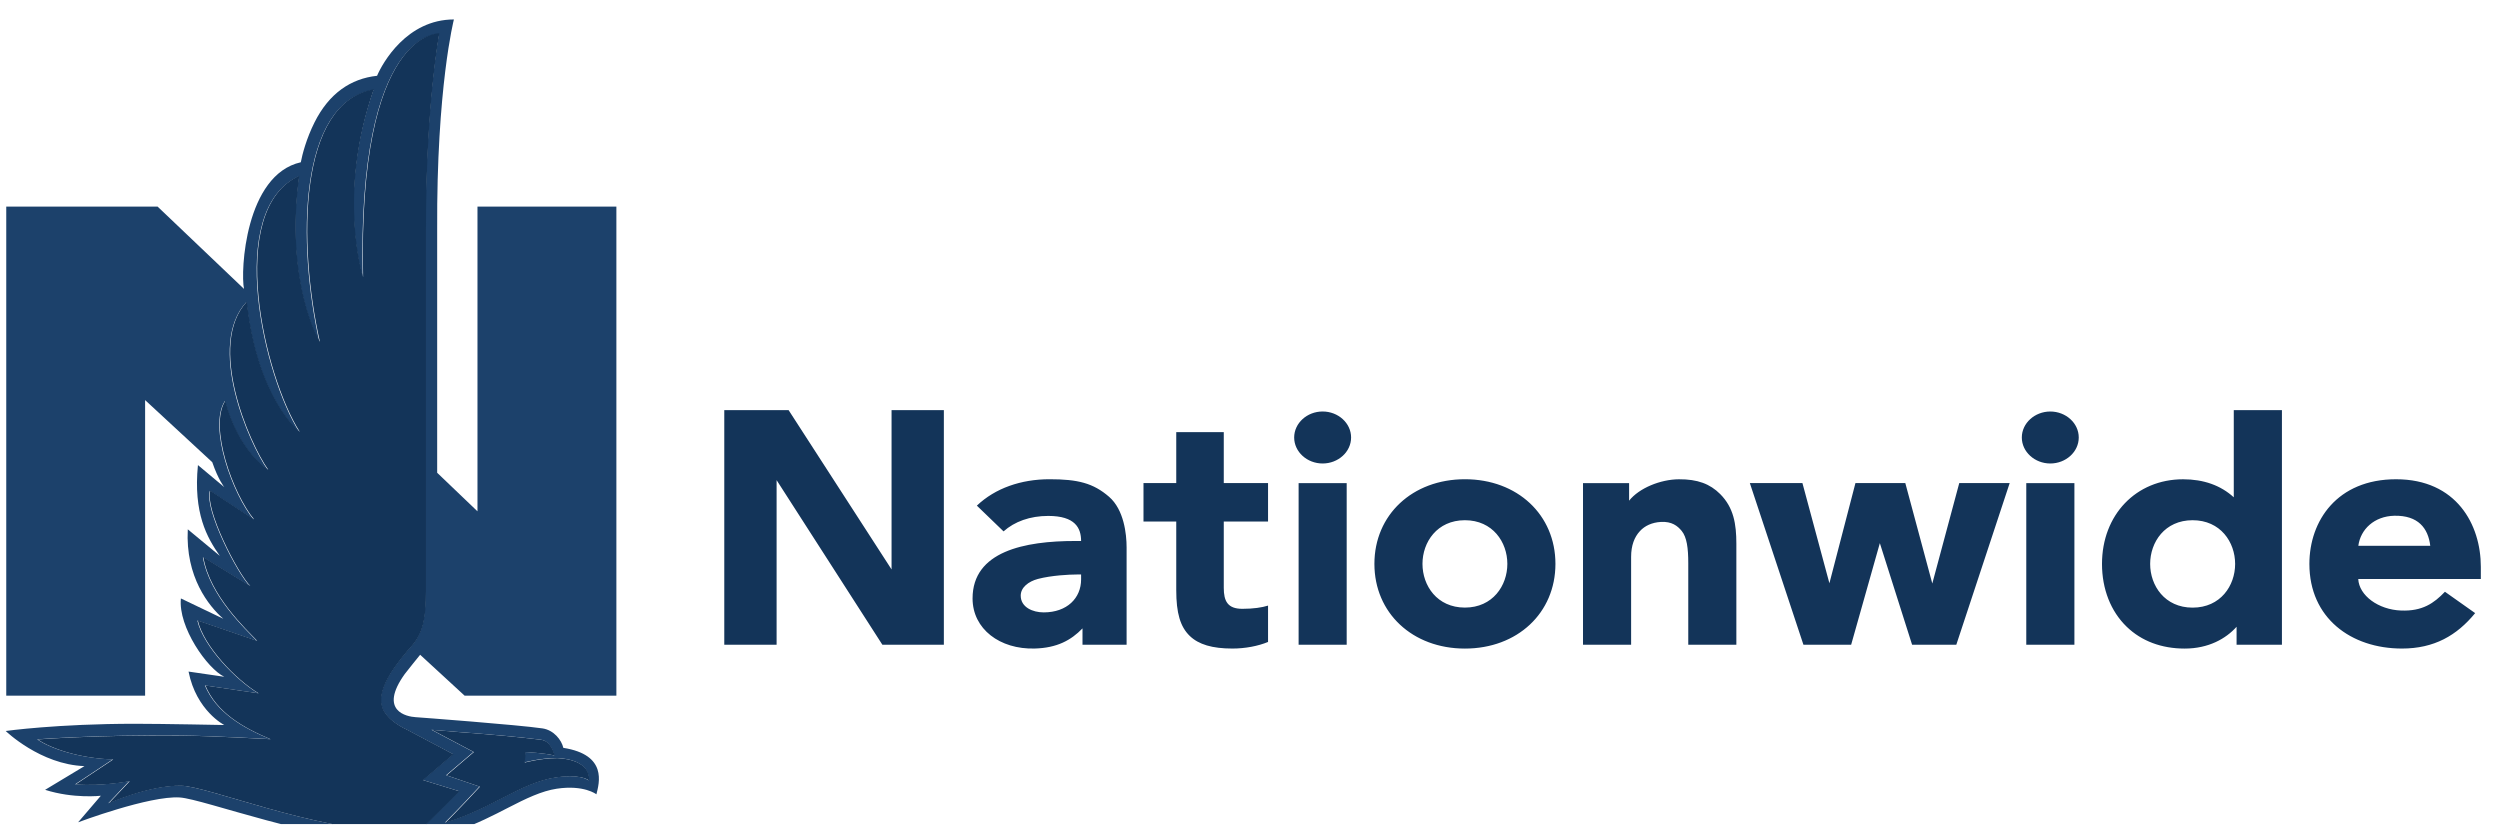 <svg xmlns="http://www.w3.org/2000/svg" width="114" height="38" viewBox="0 0 114 38" fill="none"><g clip-path="url(#clip0_2323_11776)"><path d="M21.186 31.722H28.107V9.42H21.773V23.316L19.935 21.558V10.482C19.902 3.973 20.698 0.887 20.698 0.887C18.554 0.887 17.443 2.869 17.194 3.456C15.99 3.585 15.004 4.262 14.343 5.579C13.97 6.323 13.783 7.045 13.717 7.399C11.18 7.969 10.96 12.381 11.127 13.174L7.186 9.42H0.285V31.722H6.617V18.244L9.679 21.076C9.958 21.889 10.228 22.214 10.228 22.214L9.026 21.208C8.809 23.396 9.439 24.518 10.024 25.347L8.563 24.137C8.449 26.309 9.523 27.642 10.181 28.215L8.249 27.289C8.116 28.589 9.453 30.494 10.228 30.861L8.598 30.624C8.953 32.416 10.228 33.061 10.228 33.061C10.228 33.061 7.444 33.004 6.162 33.004C2.599 33.004 0.26 33.333 0.26 33.333C0.26 33.333 1.837 34.864 3.852 34.935L2.057 36.016C3.36 36.431 4.599 36.286 4.599 36.286L3.562 37.497C3.562 37.497 6.825 36.272 8.202 36.365C9.299 36.44 14.415 38.387 17.851 38.387C20.156 38.387 21.827 37.526 23.168 36.834C23.987 36.412 24.694 36.07 25.39 35.965C26.635 35.779 27.196 36.221 27.196 36.221C27.323 35.71 27.708 34.419 25.688 34.102C25.609 33.751 25.26 33.292 24.737 33.215C23.652 33.054 19.086 32.711 18.953 32.703C18.561 32.68 17.244 32.432 18.455 30.738C18.547 30.61 19.159 29.857 19.159 29.857L21.186 31.722ZM21.024 33.389C22.523 33.501 23.587 33.599 24.657 33.73C25.061 33.78 25.222 34.236 25.276 34.45C24.763 34.326 23.954 34.293 23.954 34.293L23.909 34.767C23.909 34.767 24.601 34.574 25.359 34.565C25.359 34.565 26.915 34.558 26.84 35.584C26.417 35.297 25.549 35.411 25.303 35.451C24.522 35.576 23.779 35.93 22.92 36.373C22.132 36.779 21.283 37.215 20.286 37.511C20.723 37.097 21.864 35.867 21.864 35.867L20.343 35.35L21.588 34.289L19.675 33.278C20.152 33.317 20.605 33.358 21.024 33.389ZM18.812 29.394C18.108 30.192 17.193 31.327 17.391 32.155L17.392 32.155C17.539 32.841 18.529 33.263 18.529 33.263L20.658 34.39L19.276 35.567L20.934 36.078C20.934 36.078 19.414 37.6 19.24 37.752C18.781 37.828 18.316 37.866 17.851 37.866C14.333 37.866 9.44 35.839 8.23 35.824C6.771 35.806 4.938 36.629 4.938 36.629L5.894 35.616C5.894 35.616 4.642 35.864 3.427 35.764L5.14 34.628C3.635 34.58 2.318 34.143 1.697 33.714C1.697 33.714 4.466 33.5 8.222 33.539C9.742 33.555 12.318 33.703 12.318 33.703C11.045 33.175 9.854 32.479 9.343 31.256L11.772 31.613C10.752 31.004 9.272 29.478 8.999 28.296L11.707 29.223C11.227 28.714 9.552 27.183 9.251 25.408L11.394 26.725C10.832 26.172 9.31 23.24 9.569 22.382L11.566 23.694C10.61 22.539 9.491 19.479 10.252 18.288C10.86 20.594 12.212 21.433 12.212 21.433C11.324 20.177 9.41 15.731 11.238 13.773C11.718 18.207 13.649 19.704 13.649 19.704C12.051 17.218 10.23 9.583 13.626 8.039C12.961 12.944 14.566 15.611 14.566 15.611C13.553 11.092 13.587 4.688 17.026 4.103C15.337 8.931 16.537 12.654 16.537 12.654C16.29 1.362 20.016 1.553 20.016 1.553C20.016 1.553 19.404 4.759 19.404 10.473V26.976C19.404 28.115 19.303 28.794 18.812 29.394Z" fill="#1C416B"></path><path d="M21.045 33.392C22.544 33.505 23.609 33.603 24.678 33.734C25.083 33.784 25.244 34.241 25.297 34.455C24.785 34.331 23.975 34.298 23.975 34.298L23.931 34.773C23.931 34.773 24.623 34.579 25.381 34.571C25.381 34.571 26.937 34.563 26.862 35.59C26.438 35.303 25.569 35.418 25.324 35.458C24.543 35.583 23.8 35.936 22.941 36.38C22.154 36.787 21.305 37.224 20.308 37.52C20.744 37.105 21.886 35.874 21.886 35.874L20.365 35.356L21.61 34.294L19.696 33.282C20.174 33.321 20.625 33.362 21.045 33.392ZM18.834 29.393C18.129 30.192 17.214 31.328 17.413 32.157V32.158C17.559 32.844 18.55 33.266 18.55 33.266L20.68 34.395L19.298 35.574L20.956 36.085C20.956 36.085 19.435 37.609 19.261 37.761C18.827 37.833 18.367 37.875 17.873 37.875C14.354 37.875 9.461 35.846 8.251 35.831C6.792 35.814 4.959 36.636 4.959 36.636L5.916 35.623C5.916 35.623 4.664 35.871 3.448 35.77L5.161 34.633C3.657 34.585 2.339 34.147 1.719 33.718C1.719 33.718 4.488 33.504 8.244 33.543C9.763 33.559 12.34 33.708 12.34 33.708C11.066 33.179 9.876 32.481 9.365 31.257L11.793 31.615C10.773 31.004 9.294 29.476 9.021 28.293L11.729 29.222C11.248 28.711 9.573 27.178 9.272 25.402L11.415 26.72C10.854 26.167 9.331 23.23 9.59 22.372L11.588 23.685C10.632 22.528 9.512 19.465 10.274 18.272C10.881 20.581 12.233 21.422 12.233 21.422C11.346 20.164 9.431 15.711 11.259 13.751C11.74 18.192 13.67 19.691 13.67 19.691C12.072 17.201 10.252 9.556 13.648 8.011C12.982 12.922 14.588 15.592 14.588 15.592C13.575 11.067 13.608 4.656 17.047 4.07C15.358 8.904 16.558 12.631 16.558 12.631C16.312 1.325 20.037 1.516 20.037 1.516C20.037 1.516 19.425 4.726 19.425 10.448V26.971C19.425 28.112 19.325 28.793 18.834 29.393Z" fill="#133459"></path><path d="M60.312 18.764C61.023 18.764 61.61 19.295 61.61 19.95C61.61 20.605 61.023 21.135 60.312 21.135C59.602 21.135 59.015 20.605 59.014 19.95C59.014 19.295 59.602 18.764 60.312 18.764ZM93.493 18.765C94.204 18.765 94.791 19.295 94.791 19.95C94.791 20.605 94.204 21.135 93.493 21.135C92.786 21.135 92.195 20.605 92.195 19.95C92.195 19.295 92.786 18.765 93.493 18.765ZM49.298 26.197H49.103C48.764 26.197 47.945 26.237 47.327 26.4C46.901 26.514 46.545 26.784 46.545 27.161C46.545 27.693 47.096 27.925 47.591 27.925C48.66 27.925 49.298 27.272 49.298 26.422V26.197ZM51.373 24.961V29.4H49.362V28.654C48.836 29.201 48.19 29.547 47.182 29.573C45.597 29.618 44.349 28.685 44.349 27.289C44.349 25.141 46.717 24.668 49.037 24.669H49.298C49.298 24.075 49.026 23.526 47.801 23.526C46.969 23.526 46.264 23.783 45.762 24.231L44.545 23.057C45.383 22.261 46.56 21.853 47.86 21.853C49.146 21.853 49.853 22.029 50.573 22.653C51.252 23.242 51.373 24.347 51.373 24.961ZM55.804 22.029V19.705H53.637V22.029H52.143V23.782H53.637V26.911C53.637 27.958 53.821 28.581 54.253 28.998C54.66 29.39 55.279 29.574 56.198 29.574C56.78 29.574 57.367 29.462 57.823 29.273V27.615C57.549 27.703 57.149 27.762 56.65 27.762C55.977 27.762 55.804 27.407 55.804 26.808V23.782H57.823V22.029H55.804ZM110.82 24.888C110.725 24.085 110.267 23.497 109.184 23.518C108.265 23.538 107.638 24.139 107.54 24.888H110.82ZM113.126 25.846V26.402H107.536C107.573 27.155 108.453 27.803 109.49 27.84C110.46 27.878 110.989 27.509 111.489 26.984L112.867 27.958C112.03 28.981 110.996 29.574 109.53 29.574C107.206 29.574 105.308 28.18 105.308 25.715C105.308 23.745 106.578 21.854 109.258 21.854C112.017 21.854 113.126 23.923 113.126 25.846ZM40.655 18.703V25.966L35.961 18.703H33.027V29.401H35.413V21.894L40.237 29.401H43.04V18.703H40.655ZM89.342 22.029L88.113 26.608L86.882 22.029H84.608L83.421 26.597L82.191 22.029H79.793L82.237 29.401H84.412L85.721 24.767L87.192 29.401H89.207L91.641 22.029L89.342 22.029ZM61.409 22.03H59.217V29.401H61.409V22.03ZM94.593 22.03H92.398V29.401H94.593V22.03ZM78.441 22.53C77.98 22.067 77.407 21.849 76.557 21.855C75.719 21.86 74.747 22.254 74.287 22.831V22.031H72.185V29.401H74.379V25.396C74.379 24.875 74.527 24.49 74.781 24.218C75.003 23.976 75.327 23.824 75.737 23.8C76.234 23.772 76.497 23.98 76.686 24.211C76.921 24.498 76.985 24.999 76.985 25.674V29.401H79.178V24.799C79.178 23.898 79.058 23.15 78.441 22.53ZM101.922 25.716C101.922 24.724 101.257 23.722 99.982 23.722C98.712 23.722 98.047 24.724 98.047 25.716C98.047 26.703 98.712 27.708 99.982 27.708C101.259 27.708 101.922 26.703 101.922 25.716ZM104.056 18.703V29.401H101.988V28.581C101.506 29.119 100.716 29.575 99.62 29.575C98.567 29.575 97.652 29.233 96.977 28.579C96.252 27.88 95.851 26.861 95.851 25.716C95.851 23.477 97.404 21.855 99.549 21.855C100.485 21.855 101.264 22.133 101.86 22.677V18.703H104.056ZM66.8 23.722C65.528 23.722 64.865 24.724 64.865 25.713C64.865 26.704 65.528 27.706 66.8 27.706C68.069 27.706 68.735 26.704 68.735 25.713C68.735 24.724 68.069 23.722 66.8 23.722ZM70.928 25.713C70.928 27.951 69.195 29.575 66.8 29.575C64.407 29.575 62.673 27.951 62.673 25.713C62.673 23.476 64.407 21.853 66.8 21.853C69.195 21.853 70.928 23.476 70.928 25.713Z" fill="#133459"></path></g><defs><clipPath id="clip0_2323_11776"><rect width="112.866" height="37.146" fill="white" transform="translate(0.26 0.432)"></rect></clipPath></defs></svg>